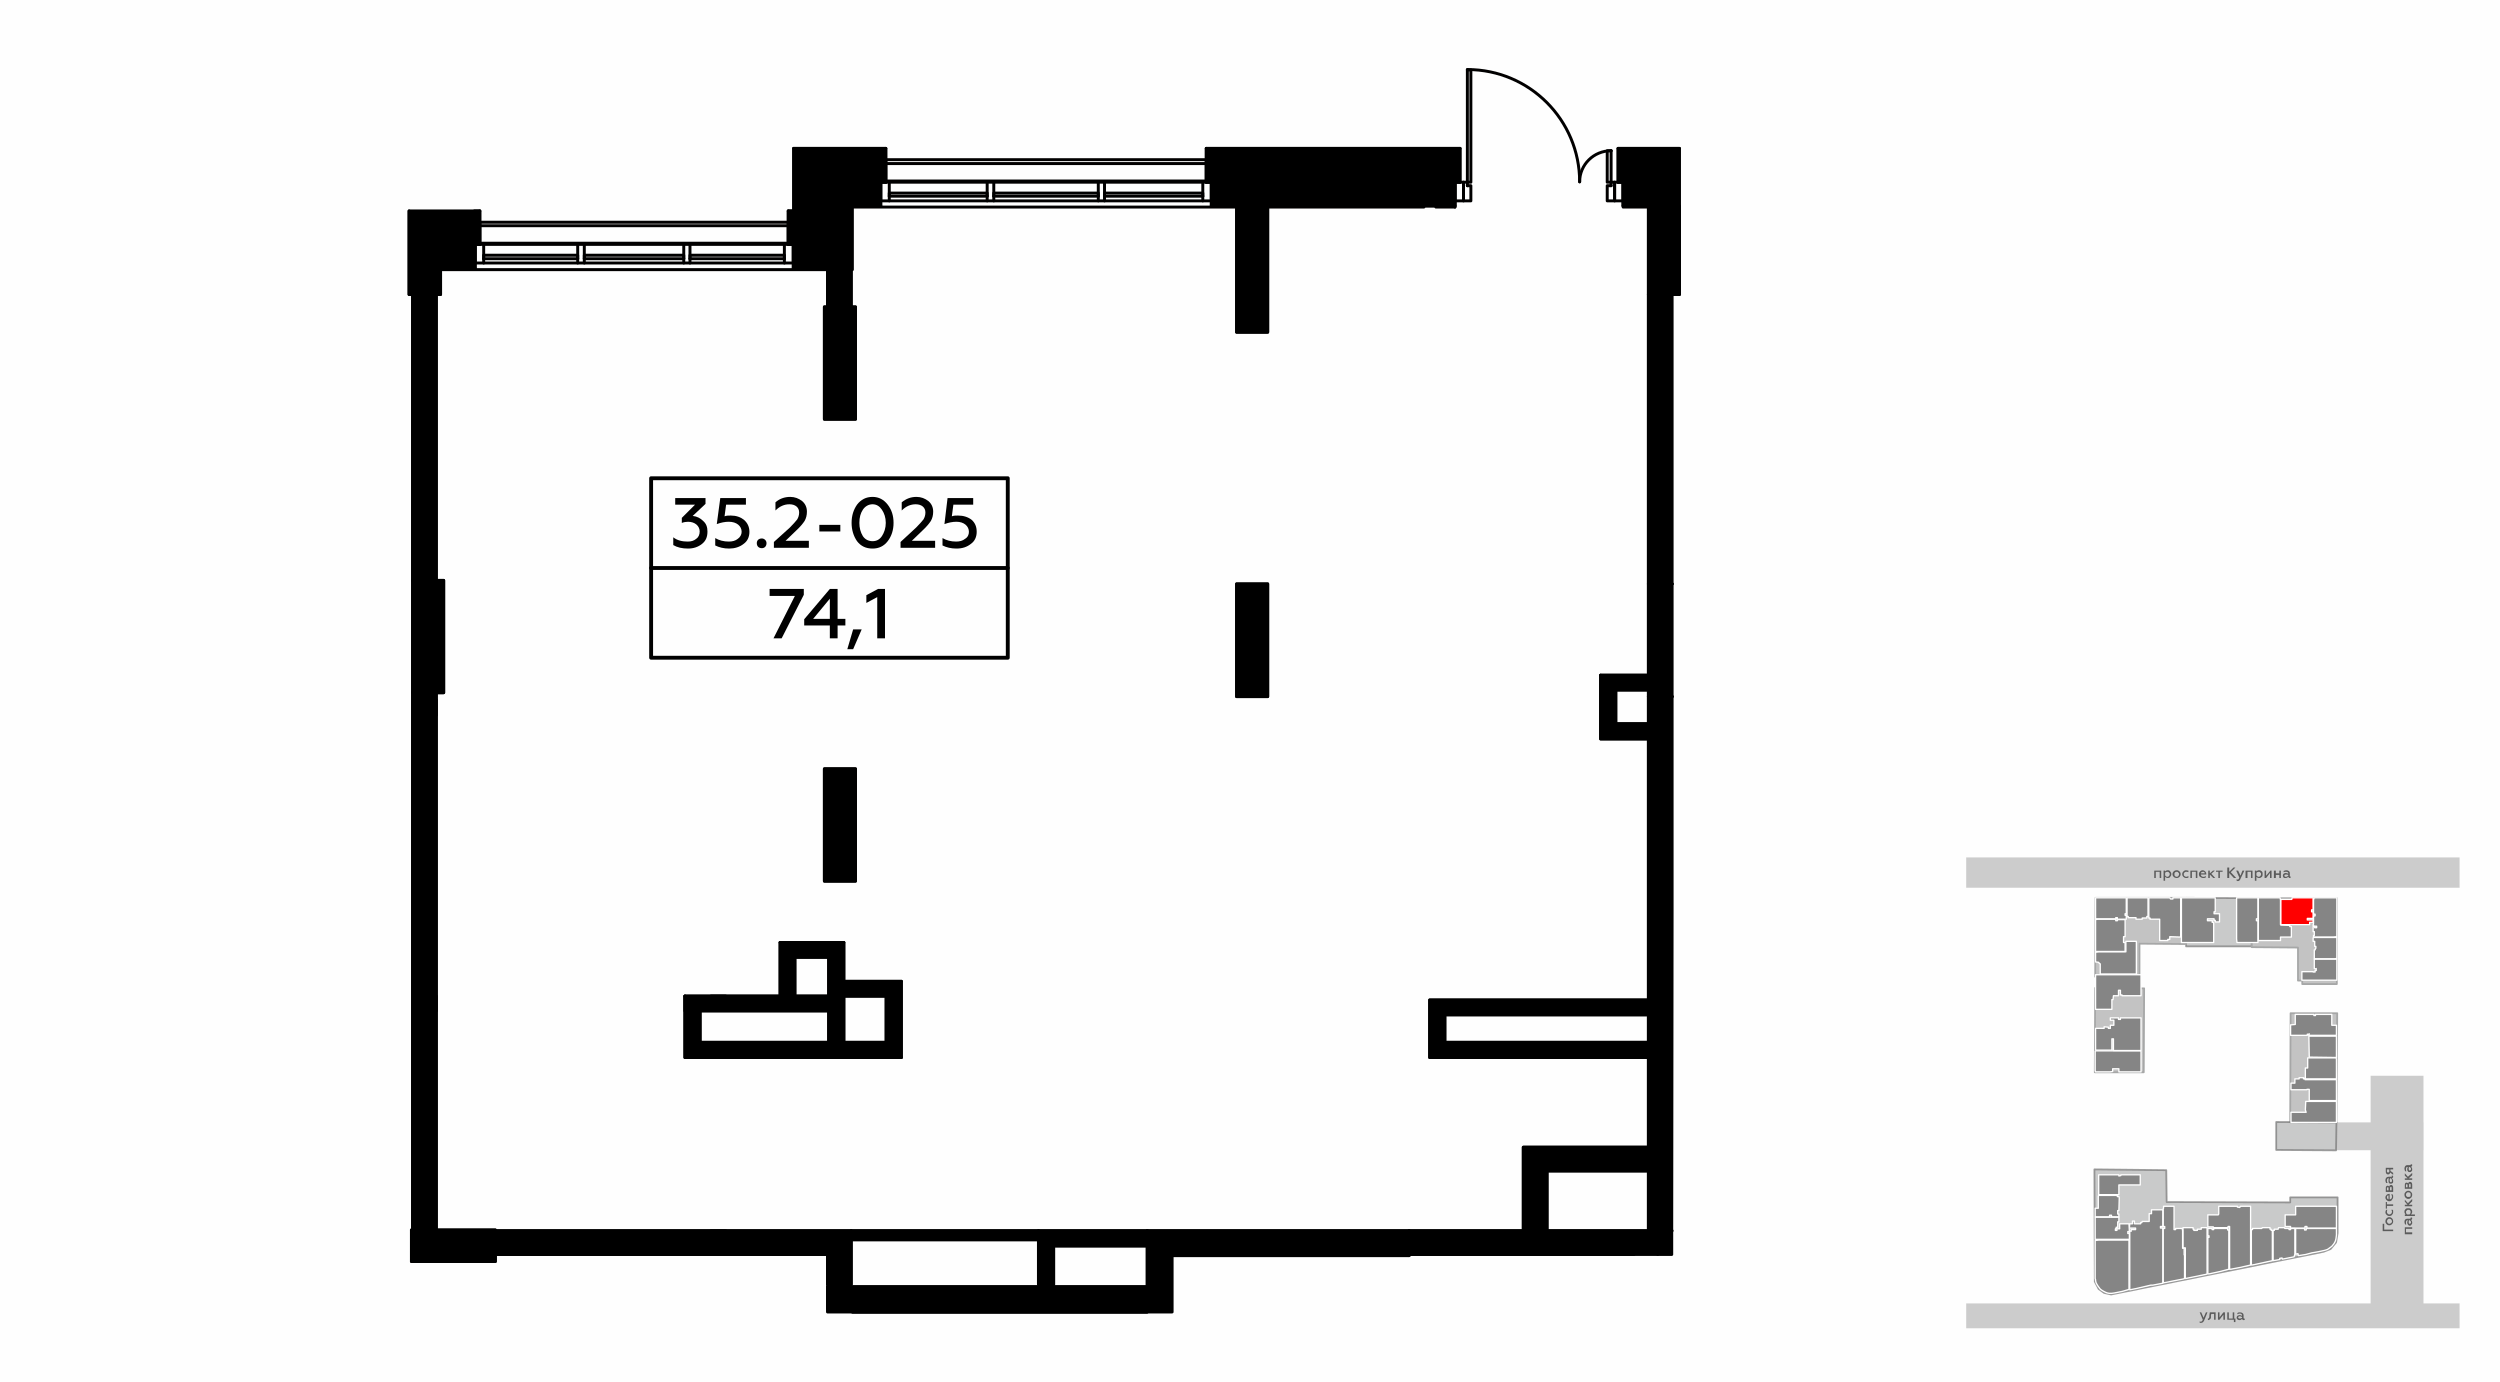 <?xml version="1.0" encoding="UTF-8"?>
<!DOCTYPE svg PUBLIC "-//W3C//DTD SVG 1.1//EN" "http://www.w3.org/Graphics/SVG/1.1/DTD/svg11.dtd">
<!-- Creator: CorelDRAW X8 -->
<svg xmlns="http://www.w3.org/2000/svg" xml:space="preserve" width="100%" height="100%" version="1.1" style="shape-rendering:geometricPrecision; text-rendering:geometricPrecision; image-rendering:optimizeQuality; fill-rule:evenodd; clip-rule:evenodd"
viewBox="0 0 6435 3556"
 xmlns:xlink="http://www.w3.org/1999/xlink">
 <defs>
  <style type="text/css">
   <![CDATA[
    .str0 {stroke:#757575;stroke-width:4.66;stroke-linecap:round;stroke-linejoin:round;stroke-opacity:0.702}
    .str2 {stroke:white;stroke-width:3.42;stroke-linecap:round;stroke-linejoin:round}
    .str1 {stroke:#A6A7A7;stroke-width:4.66;stroke-linecap:round;stroke-linejoin:round}
    .str5 {stroke:black;stroke-width:10;stroke-linecap:round;stroke-linejoin:round}
    .str4 {stroke:black;stroke-width:7.62;stroke-linecap:round;stroke-linejoin:round}
    .str3 {stroke:#010000;stroke-width:7.62;stroke-linecap:round;stroke-linejoin:round}
    .fil1 {fill:none}
    .fil8 {fill:none;fill-rule:nonzero}
    .fil0 {fill:#FEFEFE}
    .fil5 {fill:#C3C3C3}
    .fil9 {fill:black}
    .fil6 {fill:#858585}
    .fil2 {fill:#CCCCCC}
    .fil7 {fill:red}
    .fil3 {fill:#5B5B5B;fill-rule:nonzero}
    .fil10 {fill:black;fill-rule:nonzero}
    .fil4 {fill:#B2B3B3;fill-opacity:0.702}
   ]]>
  </style>
 </defs>
 <g id="Слой_x0020_1">
  <g id="_1098352800">
   <g>
    <rect class="fil0" width="6435" height="3556"/>
    <rect class="fil1" x="5061" y="2189" width="1270" height="1270"/>
    <rect class="fil2" x="6013" y="2889" width="224.37" height="71.63"/>
    <rect class="fil2" x="5061" y="3355" width="1270" height="64"/>
    <path class="fil3" d="M5666 3405c3,0 5,-2 7,-5l9 -22 -4 0 -6 14 -6 -14 -4 0 8 19c-1,3 -3,5 -5,5 -1,0 -2,0 -3,-1l0 4c1,0 2,0 4,0z"/>
    <path id="1" class="fil3" d="M5699 3382l0 15 4 0 0 -19 -15 0 -1 7c0,6 -1,9 -3,9 -1,0 -1,0 -1,0l0 3c0,0 1,1 1,1 4,-1 6,-3 7,-6 0,-3 0,-4 0,-7l1 -3 7 0z"/>
    <polygon id="2" class="fil3" points="5713,3397 5723,3384 5723,3397 5727,3397 5727,3378 5723,3378 5713,3391 5713,3378 5709,3378 5709,3397 "/>
    <polygon id="3" class="fil3" points="5754,3403 5754,3394 5751,3394 5751,3378 5747,3378 5747,3394 5737,3394 5737,3378 5733,3378 5733,3397 5750,3397 5750,3403 "/>
    <path id="4" class="fil3" d="M5776 3394c0,0 -1,-1 -1,-2l0 -7c0,-4 -4,-7 -9,-7 -3,0 -5,0 -7,2l0 3c2,-1 4,-2 6,-2 4,0 6,2 6,5l0 1c-2,-1 -4,-2 -6,-2 -2,0 -4,1 -6,2 -1,1 -2,3 -2,5 0,2 1,3 2,4 1,1 3,2 5,2 3,0 5,-1 7,-3 1,2 2,3 4,3 1,0 2,0 3,-1l0 -3c-1,0 -1,0 -2,0zm-5 -2c-1,1 -4,2 -6,2 -2,0 -4,-1 -4,-3 0,-2 2,-3 5,-3 1,0 3,1 5,2l0 2z"/>
    <rect class="fil2" x="6102" y="2769" width="136" height="602"/>
    <polygon class="fil3" points="6160,3165 6137,3165 6137,3150 6133,3150 6133,3169 6160,3169 "/>
    <path id="1" class="fil3" d="M6157 3144c0,2 -1,3 -2,4 -1,1 -3,2 -5,2 -2,0 -3,-1 -4,-2 -1,-1 -2,-3 -2,-4 0,-2 1,-4 2,-5 1,-1 2,-2 4,-2 2,0 4,1 5,2 1,1 2,3 2,5zm3 0c0,-3 -1,-6 -3,-8 -2,-2 -4,-3 -7,-3 -3,0 -5,1 -7,3 -2,2 -3,5 -3,8 0,3 1,5 3,7 2,2 4,3 7,3 3,0 5,-1 7,-3 2,-2 3,-4 3,-7z"/>
    <path id="2" class="fil3" d="M6160 3120c0,-3 0,-5 -1,-6l-4 0c1,1 2,3 2,5 0,2 -1,4 -2,5 -1,1 -3,2 -5,2 -2,0 -3,-1 -4,-2 -2,-1 -2,-3 -2,-5 0,-2 0,-3 1,-5l-3 0c-1,2 -2,4 -2,6 0,3 1,5 3,7 2,2 4,3 7,3 3,0 6,-1 7,-3 2,-2 3,-4 3,-7z"/>
    <polygon id="3" class="fil3" points="6160,3100 6144,3100 6144,3094 6141,3094 6141,3111 6144,3111 6144,3104 6160,3104 "/>
    <path id="4" class="fil3" d="M6150 3092c3,0 6,-1 7,-4 2,-2 3,-4 3,-7 0,-3 0,-5 -2,-7l-3 0c1,2 2,4 2,6 0,4 -2,7 -6,7l0 -14 -1 0c-3,0 -6,1 -8,4 -1,1 -2,3 -2,5 0,3 1,5 3,7 2,2 4,3 7,3zm-2 -5c-2,0 -4,-2 -4,-5 0,-2 0,-3 1,-4 1,-1 2,-1 3,-1l0 10z"/>
    <path id="5" class="fil3" d="M6160 3057c0,-4 -2,-7 -5,-7 -3,0 -5,2 -5,4 -1,-1 -3,-2 -4,-2 -3,0 -5,2 -5,6l0 10 19 0 0 -11zm-8 7l0 -6c0,-2 1,-3 2,-3 2,0 2,1 2,3l0 6 -4 0zm-8 0l0 -5c0,-2 1,-3 2,-3 2,0 2,1 2,3l0 5 -4 0z"/>
    <path id="6" class="fil3" d="M6157 3028c0,0 -1,1 -2,1l-7 0c-5,0 -8,4 -8,9 0,3 1,5 2,7l4 0c-2,-2 -2,-4 -2,-6 0,-4 1,-6 4,-6l1 0c-1,2 -1,4 -1,6 0,2 0,4 1,6 1,1 3,2 5,2 2,0 3,-1 5,-2 1,-1 1,-3 1,-5 0,-3 -1,-5 -3,-7 2,-1 3,-2 3,-4 0,-1 0,-2 -1,-3l-3 0c0,1 1,1 1,2zm-3 5c2,1 3,4 3,6 0,2 -1,4 -3,4 -2,0 -3,-2 -3,-5 0,-1 0,-3 1,-5l2 0z"/>
    <path id="7" class="fil3" d="M6160 3019l-7 -5 0 -4 7 0 0 -4 -19 0 0 10c0,4 2,7 6,7 3,0 5,-2 5,-5l8 6 0 -5zm-10 -4c0,2 -1,3 -3,3 -2,0 -3,-1 -3,-3l0 -5 6 0 0 5z"/>
    <polygon id="8" class="fil3" points="6209,3172 6193,3172 6193,3163 6209,3163 6209,3159 6190,3159 6190,3177 6209,3177 "/>
    <path id="9" class="fil3" d="M6205 3135c0,1 0,2 -2,2l-7 0c-4,0 -7,3 -7,8 0,3 1,5 2,7l3 0c-1,-1 -1,-3 -1,-6 0,-3 1,-5 4,-5l1 0c-1,2 -2,4 -2,6 0,2 1,4 2,5 1,2 3,3 5,3 2,0 3,-1 4,-3 2,-1 2,-3 2,-5 0,-3 -1,-5 -3,-7 2,0 3,-2 3,-4 0,-1 0,-2 -1,-2l-3 0c0,0 0,1 0,1zm-2 6c1,1 3,3 3,5 0,3 -2,4 -4,4 -1,0 -2,-1 -2,-4 0,-2 0,-4 1,-5l2 0z"/>
    <path id="10" class="fil3" d="M6189 3119c0,3 1,5 3,7l-2 0 0 4 26 0 0 -4 -10 0c2,-2 3,-4 3,-7 0,-3 -1,-5 -3,-7 -2,-2 -4,-2 -7,-2 -3,0 -5,0 -7,2 -2,2 -3,4 -3,7zm4 1c0,-2 0,-3 2,-4 1,-2 2,-2 4,-2 2,0 3,0 5,2 1,1 1,2 1,4 0,2 -1,5 -3,6l-6 0c-2,-1 -3,-4 -3,-6z"/>
    <polygon id="11" class="fil3" points="6209,3101 6200,3101 6209,3092 6209,3086 6198,3097 6190,3088 6190,3093 6197,3101 6190,3101 6190,3105 6209,3105 "/>
    <path id="12" class="fil3" d="M6205 3075c0,2 0,3 -1,5 -2,1 -3,1 -5,1 -2,0 -3,0 -4,-1 -2,-2 -2,-3 -2,-5 0,-2 0,-3 2,-4 1,-2 2,-2 4,-2 2,0 3,0 5,2 1,1 1,2 1,4zm4 0c0,-3 -1,-5 -3,-7 -2,-2 -4,-3 -7,-3 -3,0 -5,1 -7,3 -2,2 -3,4 -3,7 0,3 1,6 3,8 2,2 4,3 7,3 3,0 5,-1 7,-3 2,-2 3,-5 3,-8z"/>
    <path id="13" class="fil3" d="M6209 3049c0,-4 -2,-7 -6,-7 -2,0 -4,2 -4,4 -1,-1 -3,-2 -5,-2 -2,0 -4,2 -4,6l0 10 19 0 0 -11zm-8 7l0 -6c0,-2 0,-3 2,-3 1,0 2,1 2,3l0 6 -4 0zm-8 0l0 -5c0,-2 1,-3 2,-3 1,0 2,1 2,3l0 5 -4 0z"/>
    <polygon id="14" class="fil3" points="6209,3033 6200,3033 6209,3025 6209,3019 6198,3029 6190,3020 6190,3026 6197,3033 6190,3033 6190,3037 6209,3037 "/>
    <path id="15" class="fil3" d="M6205 2998c0,1 0,1 -2,1l-7 0c-4,0 -7,4 -7,9 0,3 1,5 2,7l3 0c-1,-2 -1,-4 -1,-6 0,-4 1,-5 4,-5l1 0c-1,1 -2,3 -2,6 0,2 1,4 2,5 1,2 3,2 5,2 2,0 3,0 4,-2 2,-1 2,-3 2,-5 0,-3 -1,-5 -3,-7 2,0 3,-2 3,-4 0,-1 0,-2 -1,-2l-3 0c0,0 0,0 0,1zm-2 6c1,1 3,3 3,5 0,2 -2,4 -4,4 -1,0 -2,-2 -2,-4 0,-2 0,-4 1,-5l2 0z"/>
    <polygon class="fil4 str0" points="5628,2311 5797,2312 5796,2436 5627,2436 "/>
    <polygon class="fil4 str0" points="5931,2680 5931,2631 6006,2631 6013,2681 "/>
    <polygon class="fil4 str0" points="6017,3082 6017,3174 6013,3198 5999,3215 5981,3222 5434,3332 5416,3328 5402,3318 5392,3299 5391,3010 5576,3012 5577,3094 5895,3095 5895,3082 "/>
    <polygon class="fil5 str1" points="5405,2514 5507,2514 5507,2544 5519,2544 5518,2760 5392,2760 5393,2543 5405,2543 "/>
    <polygon class="fil5 str1" points="5405,2514 5393,2514 5394,2311 5628,2311 5627,2430 5507,2429 5507,2514 "/>
    <polygon class="fil5 str1" points="5797,2312 6015,2312 6015,2533 5926,2533 5926,2524 5915,2524 5915,2439 5796,2438 "/>
    <polygon class="fil5 str1" points="5896,2608 6016,2608 6014,2889 5895,2889 "/>
    <polygon class="fil4 str0" points="5859,2888 6014,2889 6013,2961 5859,2960 "/>
    <polygon class="fil6 str2" points="5909,3162 5915,3162 5932,3162 5932,3166 5936,3166 5937,3162 6014,3162 6014,3168 6014,3176 6014,3179 6013,3187 6012,3192 6010,3197 6007,3202 6002,3208 5998,3211 5991,3216 5985,3218 5981,3219 5967,3222 5950,3225 5935,3229 5916,3232 5915,3227 5909,3228 5909,3228 "/>
    <polygon class="fil6 str2" points="5909,3105 6014,3105 6014,3161 5938,3161 5938,3157 5933,3157 5933,3161 5895,3161 5896,3157 5882,3157 5882,3127 5909,3127 "/>
    <polygon class="fil6 str2" points="5865,3160 5880,3160 5881,3162 5892,3162 5892,3165 5896,3165 5896,3165 5896,3162 5907,3162 5907,3228 5905,3235 5875,3241 5874,3238 5868,3239 5868,3242 5851,3245 5851,3167 5854,3167 5854,3164 5864,3164 5864,3163 "/>
    <polygon class="fil6 str2" points="5823,3160 5843,3160 5843,3164 5846,3164 5846,3167 5849,3167 5849,3245 5798,3256 5795,3256 5795,3165 5798,3165 5798,3162 5822,3162 "/>
    <polygon class="fil6 str2" points="5793,3105 5793,3256 5790,3257 5763,3263 5742,3267 5739,3267 5739,3157 5735,3157 5735,3160 5697,3160 5697,3158 5683,3158 5683,3127 5710,3127 5711,3125 5711,3105 5759,3105 5759,3107 5765,3108 5767,3105 5791,3105 "/>
    <polygon class="fil6 str2" points="5683,3162 5694,3162 5694,3165 5698,3165 5698,3162 5734,3162 5734,3166 5737,3166 5737,3267 5714,3273 5686,3279 5683,3279 5683,3185 5686,3185 5686,3184 5686,3181 5683,3181 5683,3180 "/>
    <polygon class="fil6 str2" points="5666,3160 5681,3160 5681,3279 5679,3280 5625,3291 5625,3212 5619,3212 5619,3160 5645,3160 5645,3164 5647,3164 5647,3167 5656,3167 5656,3164 5666,3164 "/>
    <path class="fil6 str2" d="M5569 3110l0 -5 27 0 0 60 4 0 0 0 0 -3 17 0 1 6 0 45 4 0 0 17c0,0 1,0 1,0l0 0 0 61 -3 1 -51 10 -1 -6 0 -134 4 0 0 -5 -4 0 0 -46 1 -1z"/>
    <polygon class="fil6 str2" points="5538,3114 5564,3114 5567,3114 5567,3157 5561,3157 5561,3161 5567,3161 5567,3303 5541,3308 5536,3308 5497,3317 5482,3320 5482,3319 5482,3169 5486,3169 5485,3169 5486,3165 5486,3165 5497,3165 5497,3161 5481,3161 5482,3150 5489,3150 5489,3150 5489,3143 5494,3143 5494,3150 5510,3150 5510,3147 5513,3147 5514,3144 5532,3144 5532,3124 5538,3124 "/>
    <polygon class="fil6 str2" points="5393,3193 5402,3192 5480,3192 5480,3319 5463,3324 5443,3328 5436,3329 5436,3329 5429,3329 5424,3328 5419,3326 5415,3324 5410,3321 5406,3318 5403,3314 5400,3310 5397,3305 5395,3301 5394,3296 5394,3296 5394,3294 5393,3291 5393,3287 5393,3222 5393,3220 "/>
    <polygon class="fil6 str2" points="5393,3133 5454,3133 5454,3145 5451,3145 5451,3159 5447,3159 5447,3162 5445,3163 5445,3167 5449,3167 5449,3163 5456,3163 5456,3150 5480,3150 5481,3170 5477,3170 5477,3175 5481,3175 5481,3190 5393,3190 5393,3135 "/>
    <polygon class="fil6 str2" points="5402,3077 5450,3077 5450,3080 5454,3080 5455,3083 5454,3116 5451,3116 5451,3125 5454,3125 5454,3132 5435,3132 5435,3128 5430,3128 5430,3132 5393,3132 5393,3110 5401,3110 5401,3109 5401,3079 "/>
    <polygon class="fil6 str2" points="5402,3024 5408,3024 5454,3024 5454,3027 5459,3026 5459,3026 5459,3024 5509,3024 5509,3050 5502,3050 5454,3050 5454,3075 5402,3075 5402,3026 "/>
    <polygon class="fil6 str2" points="5394,2705 5510,2705 5511,2707 5511,2759 5454,2759 5454,2751 5438,2751 5438,2758 5431,2759 5394,2759 5393,2756 5393,2706 "/>
    <polygon class="fil6 str2" points="5432,2620 5453,2620 5453,2624 5458,2624 5458,2620 5511,2620 5511,2704 5440,2704 5440,2674 5436,2674 5436,2681 5436,2703 5394,2703 5394,2647 5416,2647 5416,2643 5427,2644 5427,2647 5432,2647 5432,2639 5441,2639 5441,2626 5432,2626 5432,2626 "/>
    <polygon class="fil6 str2" points="5394,2509 5511,2509 5511,2563 5502,2563 5462,2563 5462,2561 5458,2561 5458,2549 5453,2549 5453,2563 5440,2563 5439,2573 5436,2573 5436,2598 5394,2598 5394,2510 "/>
    <polygon class="fil6 str2" points="5472,2423 5499,2423 5499,2507 5406,2507 5406,2481 5403,2479 5402,2477 5394,2476 5394,2451 5402,2450 5472,2450 "/>
    <polygon class="fil6 str2" points="5394,2367 5400,2366 5446,2366 5446,2370 5450,2370 5451,2367 5469,2367 5470,2368 5470,2411 5466,2411 5466,2426 5466,2426 5470,2426 5470,2449 5394,2449 "/>
    <polygon class="fil6 str2" points="5394,2311 5473,2311 5473,2352 5470,2352 5470,2356 5470,2356 5473,2356 5473,2366 5451,2366 5449,2365 5450,2364 5450,2362 5446,2362 5446,2365 5394,2365 "/>
    <path class="fil6 str2" d="M5475 2318c0,-1 0,-1 0,-2l0 -5 54 0 0 48 -3 0 0 4 0 0 -12 0 0 3 -16 0 0 -4 -10 0 -10 0 0 -3 -3 0 0 0 0 -40 0 -1z"/>
    <path class="fil6 str2" d="M5531 2311l54 0 2 3 6 0 0 0 0 -3 20 0 0 101 -28 -1 0 7 -5 0 0 3 -21 0 0 -6 0 -49 -25 0c0,-1 1,-3 0,-3l-3 0 0 -49 0 -3z"/>
    <path class="fil6 str2" d="M5615 2317l0 -6 87 0 0 36 -3 0 0 5 14 0 0 21c-1,0 -1,0 -1,0l-10 0 0 -4 -3 0 0 -4 -17 0 0 5 13 0 -1 4 3 0 1 2 0 50 -83 0 0 -107 0 -2z"/>
    <polygon class="fil6 str2" points="5757,2311 5812,2311 5812,2365 5808,2365 5808,2370 5812,2370 5812,2426 5758,2426 5757,2417 5757,2313 "/>
    <polygon class="fil6 str2" points="5869,2311 5870,2317 5870,2380 5871,2381 5894,2382 5894,2385 5898,2385 5898,2412 5870,2412 5870,2421 5813,2421 5813,2311 5815,2311 "/>
    <polygon class="fil7 str2" points="5900,2311 5954,2311 5954,2342 5950,2342 5950,2347 5954,2347 5954,2364 5939,2364 5939,2368 5954,2368 5954,2374 5945,2374 5945,2380 5871,2380 5871,2317 5872,2315 5899,2315 "/>
    <path class="fil6 str2" d="M5956 2314l0 -3 59 0 0 72 0 28 -9 1 -51 0 0 -4 2 0 0 -10 -3 0 0 -13 4 0 0 3 5 0 0 -4 -3 0 -6 -1 0 -3 1 -1 0 -21c5,-1 4,0 4,-1l0 -4 -4 0 0 -39 1 0z"/>
    <polygon class="fil6 str2" points="5955,2413 6015,2413 6015,2467 6009,2468 5957,2468 5957,2445 5959,2445 5960,2441 5961,2441 5961,2441 5961,2436 5961,2436 5958,2436 5958,2423 5954,2423 5954,2414 "/>
    <polygon class="fil6 str2" points="5957,2469 6015,2469 6015,2523 5925,2523 5925,2501 5954,2501 5954,2502 5959,2502 5959,2498 5962,2498 5962,2497 5962,2493 5962,2494 5957,2493 "/>
    <polygon class="fil6 str2" points="5943,2665 5944,2661 5943,2662 5939,2662 5939,2665 5936,2665 5896,2665 5896,2638 5908,2637 5908,2611 5914,2611 5956,2611 5956,2614 5960,2614 5960,2611 6002,2611 6002,2639 6014,2639 6014,2665 6005,2665 5943,2665 "/>
    <polygon class="fil6 str2" points="5944,2667 6014,2667 6014,2722 5944,2721 5943,2666 "/>
    <polygon class="fil6 str2" points="5940,2723 6013,2723 6014,2726 6014,2777 6004,2777 5934,2777 5934,2749 5940,2749 "/>
    <polygon class="fil6 str2" points="5907,2777 5918,2777 5918,2774 5930,2774 5929,2777 5933,2776 5933,2779 6014,2779 6014,2833 5944,2833 5944,2804 5938,2804 5938,2805 5897,2805 5897,2788 5907,2788 "/>
    <polygon class="fil6 str2" points="5935,2835 6014,2835 6014,2889 5897,2889 5897,2863 5936,2863 5934,2857 "/>
    <rect class="fil2" x="5061" y="2207" width="1270" height="78.06"/>
    <polygon class="fil3" points="5549,2260 5549,2244 5559,2244 5559,2260 5563,2260 5563,2241 5545,2241 5545,2260 "/>
    <path id="1" class="fil3" d="M5580 2240c-3,0 -5,1 -7,3l0 -2 -4 0 0 26 4 0 0 -10c2,2 4,3 7,3 3,0 5,-1 6,-3 2,-2 3,-4 3,-7 0,-3 -1,-5 -3,-7 -1,-2 -3,-3 -6,-3zm-1 4c1,0 3,0 4,2 1,1 2,2 2,4 0,2 -1,3 -2,5 -1,1 -3,2 -4,2 -3,0 -5,-2 -6,-4l0 -6c1,-2 3,-3 6,-3z"/>
    <path id="2" class="fil3" d="M5603 2257c-2,0 -3,-1 -5,-2 -1,-2 -1,-3 -1,-5 0,-2 0,-3 1,-4 2,-2 3,-2 5,-2 2,0 3,0 4,2 1,1 2,2 2,4 0,2 -1,3 -2,5 -1,1 -2,2 -4,2zm0 3c3,0 5,-1 7,-3 2,-2 3,-4 3,-7 0,-3 -1,-5 -3,-7 -2,-2 -4,-3 -7,-3 -3,0 -6,1 -8,3 -2,2 -3,4 -3,7 0,3 1,5 3,7 2,2 5,3 8,3z"/>
    <path id="3" class="fil3" d="M5627 2260c2,0 4,0 6,-1l0 -4c-2,1 -4,2 -6,2 -1,0 -3,-1 -4,-2 -2,-1 -2,-3 -2,-5 0,-2 0,-3 2,-4 1,-2 3,-2 4,-2 2,0 4,0 6,1l0 -4c-2,0 -4,-1 -6,-1 -3,0 -5,1 -7,3 -2,2 -3,4 -3,7 0,3 1,5 3,7 2,2 4,3 7,3z"/>
    <polygon id="4" class="fil3" points="5642,2260 5642,2244 5652,2244 5652,2260 5656,2260 5656,2241 5638,2241 5638,2260 "/>
    <path id="5" class="fil3" d="M5660 2250c0,3 1,6 3,7 3,2 5,3 8,3 3,0 5,0 7,-2l0 -3c-2,1 -4,2 -6,2 -4,0 -7,-2 -7,-6l14 0 0 -1c0,-3 -1,-6 -4,-8 -1,-1 -3,-2 -5,-2 -3,0 -5,1 -7,3 -2,2 -3,4 -3,7zm5 -2c0,-2 2,-4 5,-4 2,0 3,0 4,1 1,1 1,2 1,3l-10 0z"/>
    <polygon id="6" class="fil3" points="5688,2260 5688,2251 5697,2260 5702,2260 5692,2249 5701,2241 5696,2241 5688,2248 5688,2241 5684,2241 5684,2260 "/>
    <polygon id="7" class="fil3" points="5714,2260 5714,2244 5721,2244 5721,2241 5704,2241 5704,2244 5710,2244 5710,2260 "/>
    <polygon id="8" class="fil3" points="5738,2260 5738,2247 5750,2260 5756,2260 5742,2245 5754,2233 5749,2233 5738,2244 5738,2233 5733,2233 5733,2260 "/>
    <path id="9" class="fil3" d="M5760 2268c3,0 6,-2 7,-6l10 -21 -5 0 -5 13 -6 -13 -5 0 8 18c-1,3 -2,5 -4,5 -1,0 -2,0 -3,-1l0 4c1,0 2,1 3,1z"/>
    <polygon id="10" class="fil3" points="5785,2260 5785,2244 5794,2244 5794,2260 5798,2260 5798,2241 5780,2241 5780,2260 "/>
    <path id="11" class="fil3" d="M5815 2240c-3,0 -5,1 -7,3l0 -2 -4 0 0 26 4 0 0 -10c2,2 4,3 7,3 3,0 5,-1 7,-3 2,-2 2,-4 2,-7 0,-3 0,-5 -2,-7 -2,-2 -4,-3 -7,-3zm-1 4c2,0 3,0 4,2 2,1 2,2 2,4 0,2 0,3 -2,5 -1,1 -2,2 -4,2 -2,0 -5,-2 -6,-4l0 -6c1,-2 4,-3 6,-3z"/>
    <polygon id="12" class="fil3" points="5833,2260 5843,2247 5843,2260 5847,2260 5847,2241 5844,2241 5833,2254 5833,2241 5829,2241 5829,2260 "/>
    <polygon id="13" class="fil3" points="5858,2260 5858,2252 5867,2252 5867,2260 5871,2260 5871,2241 5867,2241 5867,2248 5858,2248 5858,2241 5853,2241 5853,2260 "/>
    <path id="14" class="fil3" d="M5895 2256c-1,0 -1,0 -1,-1l0 -8c0,-4 -4,-7 -9,-7 -3,0 -5,1 -7,2l0 3c2,-1 4,-1 6,-1 4,0 6,1 6,4l0 1c-2,-1 -4,-2 -7,-2 -2,0 -3,1 -5,2 -1,1 -2,3 -2,5 0,2 1,3 2,5 1,1 3,1 5,1 3,0 5,-1 7,-3 1,2 2,3 4,3 1,0 2,0 2,-1l0 -3c0,0 0,0 -1,0zm-5 -2c-2,2 -4,3 -6,3 -2,0 -4,-1 -4,-3 0,-2 2,-3 4,-3 2,0 4,0 6,1l0 2z"/>
   </g>
   <g>
    <line class="fil8 str3" x1="2194" y1="3377" x2="2953" y2= "3377" />
    <polyline class="fil8 str3" points="2953,3168 2953,3312 2130,3312 "/>
    <polyline class="fil8 str3" points="3627,3232 3627,3168 2953,3168 "/>
    <polyline class="fil8 str3" points="3183,530 3183,533 2194,533 "/>
    <polyline class="fil8 str3" points="2130,694 1134,694 1134,691 "/>
    <polyline class="fil8 str3" points="2194,533 2194,694 2191,694 "/>
    <polyline class="fil8 str3" points="4243,530 4243,533 4178,533 4178,469 "/>
    <line class="fil8 str3" x1="3745" y1="533" x2="3696" y2= "533" />
    <line class="fil8 str3" x1="3665" y1="533" x2="3263" y2= "533" />
    <line class="fil8 str3" x1="3745" y1="469" x2="3745" y2= "533" />
    <line class="fil8 str3" x1="3263" y1="530" x2="3263" y2= "533" />
    <line class="fil8 str3" x1="2130" y1="3312" x2="2130" y2= "3367" />
    <line class="fil8 str3" x1="1235" y1="626" x2="2029" y2= "626" />
    <line class="fil8 str3" x1="2280" y1="466" x2="3105" y2= "466" />
    <polyline class="fil8 str3" points="4304,1503 4243,1503 4243,1793 4304,1793 "/>
    <path class="fil8 str3" d="M4243 758l80 0 0 -228m-80 0l0 228"/>
    <path class="fil8 str3" d="M3183 855l80 0 0 -325m-80 0l0 325"/>
    <polyline class="fil8 str3" points="3263,1503 3183,1503 3183,1793 3263,1793 3263,1503 "/>
    <polyline class="fil8 str3" points="2202,790 2122,790 2122,1079 2202,1079 2202,790 "/>
    <polyline class="fil8 str3" points="1142,1494 1062,1494 1062,1783 1142,1783 1142,1494 "/>
    <polyline class="fil8 str3" points="1053,543 1053,758 1134,758 1134,629 "/>
    <polyline class="fil8 str3" points="2202,1979 2122,1979 2122,2268 2202,2268 2202,1979 "/>
    <path class="fil8 str3" d="M1275 3247l0 -81 -216 0m0 81l216 0"/>
    <line class="fil8 str3" x1="4243" y1="530" x2="4178" y2= "530" />
    <line class="fil8 str3" x1="3263" y1="530" x2="3745" y2= "530" />
    <line class="fil8 str3" x1="4178" y1="530" x2="4178" y2= "469" />
    <line class="fil8 str3" x1="3745" y1="530" x2="3745" y2= "469" />
    <line class="fil8 str3" x1="3183" y1="530" x2="3118" y2= "530" />
    <line class="fil8 str3" x1="2191" y1="530" x2="2267" y2= "530" />
    <line class="fil8 str3" x1="3118" y1="530" x2="3118" y2= "469" />
    <line class="fil8 str3" x1="2267" y1="530" x2="2267" y2= "469" />
    <line class="fil8 str3" x1="1134" y1="691" x2="1223" y2= "691" />
    <line class="fil8 str3" x1="2191" y1="691" x2="2042" y2= "691" />
    <line class="fil8 str3" x1="2042" y1="691" x2="2042" y2= "629" />
    <line class="fil8 str3" x1="1223" y1="691" x2="1223" y2= "629" />
    <line class="fil8 str3" x1="2042" y1="629" x2="2029" y2= "629" />
    <line class="fil8 str3" x1="1223" y1="629" x2="1235" y2= "629" />
    <line class="fil8 str3" x1="1235" y1="629" x2="1235" y2= "543" />
    <line class="fil8 str3" x1="1235" y1="626" x2="1235" y2= "572" />
    <line class="fil8 str3" x1="2029" y1="626" x2="2029" y2= "572" />
    <line class="fil8 str3" x1="2029" y1="629" x2="2029" y2= "543" />
    <line class="fil8 str3" x1="3758" y1="469" x2="3745" y2= "469" />
    <line class="fil8 str3" x1="3118" y1="469" x2="3105" y2= "469" />
    <line class="fil8 str3" x1="2267" y1="469" x2="2280" y2= "469" />
    <line class="fil8 str3" x1="4165" y1="469" x2="4178" y2= "469" />
    <line class="fil8 str3" x1="2280" y1="421" x2="3105" y2= "421" />
    <line class="fil8 str3" x1="3758" y1="469" x2="3758" y2= "382" />
    <line class="fil8 str3" x1="4165" y1="469" x2="4165" y2= "382" />
    <line class="fil8 str3" x1="2280" y1="469" x2="2280" y2= "382" />
    <line class="fil8 str3" x1="2280" y1="466" x2="2280" y2= "411" />
    <line class="fil8 str3" x1="3105" y1="466" x2="3105" y2= "411" />
    <line class="fil8 str3" x1="3105" y1="469" x2="3105" y2= "382" />
    <line class="fil8 str3" x1="4147" y1="478" x2="4147" y2= "469" />
    <polyline class="fil8 str3" points="4147,478 4137,478 4137,517 4156,517 4156,469 4137,469 4137,388 4147,388 "/>
    <line class="fil8 str3" x1="4147" y1="469" x2="4147" y2= "388" />
    <path class="fil8 str3" d="M4147 388c-45,0 -81,36 -81,80"/>
    <line class="fil8 str3" x1="3777" y1="478" x2="3777" y2= "469" />
    <polyline class="fil8 str3" points="3777,478 3786,478 3786,517 3767,517 3767,469 3786,469 3786,180 3777,180 "/>
    <line class="fil8 str3" x1="3777" y1="469" x2="3777" y2= "180" />
    <path class="fil8 str3" d="M4066 468c0,-159 -129,-289 -289,-289"/>
    <polyline class="fil8 str3" points="4178,469 4156,469 4156,517 4178,517 4178,469 "/>
    <polyline class="fil8 str3" points="3745,469 3745,517 3767,517 3767,469 3745,469 "/>
    <line class="fil8 str3" x1="1275" y1="3229" x2="2130" y2= "3229" />
    <polyline class="fil8 str3" points="2953,3168 1275,3168 1275,3229 "/>
    <line class="fil8 str3" x1="1123" y1="3166" x2="1123" y2= "1783" />
    <polyline class="fil8 str3" points="1123,1783 1062,1783 1062,3166 1123,3166 "/>
    <line class="fil8 str3" x1="1123" y1="1494" x2="1123" y2= "758" />
    <polyline class="fil8 str3" points="1123,758 1062,758 1062,1494 1123,1494 "/>
    <line class="fil8 str3" x1="4243" y1="3014" x2="4243" y2= "3168" />
    <polyline class="fil8 str3" points="4304,1793 4243,1793 4243,2953 "/>
    <polyline class="fil8 str3" points="4304,758 4243,758 4243,1503 4304,1503 "/>
    <line class="fil8 str3" x1="3627" y1="3229" x2="4206" y2= "3229" />
    <line class="fil8 str3" x1="3921" y1="3168" x2="3627" y2= "3168" />
    <line class="fil8 str3" x1="4304" y1="3168" x2="3982" y2= "3168" />
    <line class="fil8 str3" x1="3627" y1="3229" x2="3627" y2= "3168" />
    <line class="fil8 str3" x1="1407" y1="3229" x2="1369" y2= "3229" />
    <polyline class="fil8 str3" points="4243,2683 3719,2683 3719,2612 "/>
    <polyline class="fil8 str3" points="4243,2574 3680,2574 3680,2722 4243,2722 "/>
    <line class="fil8 str3" x1="3719" y1="2612" x2="4243" y2= "2612" />
    <line class="fil8 str3" x1="2133" y1="2683" x2="1802" y2= "2683" />
    <line class="fil8 str3" x1="2281" y1="2683" x2="2172" y2= "2683" />
    <line class="fil8 str3" x1="2320" y1="2526" x2="2320" y2= "2722" />
    <line class="fil8 str3" x1="1802" y1="2683" x2="1802" y2= "2602" />
    <polyline class="fil8 str3" points="1763,2564 1763,2722 2320,2722 "/>
    <line class="fil8 str3" x1="1802" y1="2602" x2="2133" y2= "2602" />
    <line class="fil8 str3" x1="2008" y1="2564" x2="1763" y2= "2564" />
    <polyline class="fil8 str3" points="2133,2564 2046,2564 2046,2464 "/>
    <line class="fil8 str3" x1="2008" y1="2426" x2="2008" y2= "2564" />
    <line class="fil8 str3" x1="2046" y1="2464" x2="2133" y2= "2464" />
    <line class="fil8 str3" x1="2172" y1="2426" x2="2008" y2= "2426" />
    <line class="fil8 str3" x1="2133" y1="2602" x2="2133" y2= "2683" />
    <line class="fil8 str3" x1="2133" y1="2464" x2="2133" y2= "2564" />
    <line class="fil8 str3" x1="2172" y1="2526" x2="2172" y2= "2426" />
    <line class="fil8 str3" x1="2172" y1="2683" x2="2172" y2= "2564" />
    <polyline class="fil8 str3" points="4243,1863 4159,1863 4159,1776 "/>
    <polyline class="fil8 str3" points="4120,1738 4120,1902 4243,1902 "/>
    <line class="fil8 str3" x1="4159" y1="1776" x2="4243" y2= "1776" />
    <polyline class="fil8 str3" points="4243,1776 4243,1738 4120,1738 "/>
    <line class="fil8 str3" x1="2172" y1="2564" x2="2281" y2= "2564" />
    <line class="fil8 str3" x1="2320" y1="2526" x2="2172" y2= "2526" />
    <line class="fil8 str3" x1="2281" y1="2564" x2="2281" y2= "2683" />
    <line class="fil8 str3" x1="1123" y1="1841" x2="1123" y2= "1802" />
    <line class="fil8 str3" x1="1830" y1="2564" x2="1868" y2= "2564" />
    <line class="fil8 str3" x1="1830" y1="3168" x2="1868" y2= "3168" />
    <line class="fil8 str3" x1="1830" y1="2722" x2="1868" y2= "2722" />
    <line class="fil8 str3" x1="1763" y1="2602" x2="1763" y2= "2564" />
    <line class="fil8 str3" x1="1123" y1="2602" x2="1123" y2= "2564" />
    <line class="fil8 str3" x1="4267" y1="3229" x2="4267" y2= "3168" />
    <line class="fil8 str3" x1="2130" y1="3367" x2="2130" y2= "3329" />
    <polyline class="fil8 str3" points="2712,3207 2953,3207 2953,3168 "/>
    <line class="fil8 str3" x1="1487" y1="666" x2="1245" y2= "666" />
    <polyline class="fil8 str3" points="1245,666 1245,657 1487,657 1487,666 "/>
    <line class="fil8 str3" x1="1245" y1="677" x2="1245" y2= "629" />
    <line class="fil8 str3" x1="2019" y1="677" x2="2019" y2= "629" />
    <line class="fil8 str3" x1="2042" y1="677" x2="2042" y2= "629" />
    <line class="fil8 str3" x1="2541" y1="505" x2="2289" y2= "505" />
    <polyline class="fil8 str3" points="2289,505 2289,497 2541,497 2541,505 "/>
    <line class="fil8 str3" x1="2289" y1="517" x2="2289" y2= "469" />
    <line class="fil8 str3" x1="2541" y1="469" x2="2541" y2= "517" />
    <line class="fil8 str3" x1="3118" y1="517" x2="3118" y2= "469" />
    <line class="fil8 str3" x1="2130" y1="3229" x2="2130" y2= "3306" />
    <polyline class="fil8 str3" points="2130,3306 2191,3306 2191,3168 "/>
    <line class="fil8 str3" x1="1760" y1="666" x2="1504" y2= "666" />
    <polyline class="fil8 str3" points="1504,666 1504,657 1760,657 1760,666 "/>
    <line class="fil8 str3" x1="1487" y1="677" x2="1487" y2= "629" />
    <line class="fil8 str3" x1="1504" y1="677" x2="1504" y2= "629" />
    <line class="fil8 str3" x1="2019" y1="666" x2="1776" y2= "666" />
    <polyline class="fil8 str3" points="1776,666 1776,657 2019,657 2019,666 "/>
    <line class="fil8 str3" x1="1760" y1="677" x2="1760" y2= "629" />
    <line class="fil8 str3" x1="1776" y1="677" x2="1776" y2= "629" />
    <line class="fil8 str3" x1="2827" y1="505" x2="2558" y2= "505" />
    <polyline class="fil8 str3" points="2558,505 2558,497 2827,497 2827,505 "/>
    <line class="fil8 str3" x1="2558" y1="517" x2="2558" y2= "469" />
    <line class="fil8 str3" x1="3096" y1="505" x2="2843" y2= "505" />
    <polyline class="fil8 str3" points="2843,505 2843,497 3096,497 3096,505 "/>
    <line class="fil8 str3" x1="2843" y1="517" x2="2843" y2= "469" />
    <line class="fil8 str3" x1="3096" y1="469" x2="3096" y2= "517" />
    <line class="fil8 str3" x1="2827" y1="517" x2="2827" y2= "469" />
    <line class="fil8 str3" x1="2191" y1="790" x2="2191" y2= "530" />
    <polyline class="fil8 str3" points="2130,691 2130,790 2191,790 "/>
    <line class="fil8 str3" x1="2267" y1="517" x2="3118" y2= "517" />
    <polyline class="fil8 str3" points="3118,469 2267,469 2267,517 "/>
    <line class="fil8 str3" x1="1223" y1="677" x2="2042" y2= "677" />
    <polyline class="fil8 str3" points="2042,629 1223,629 1223,677 "/>
    <line class="fil8 str3" x1="4323" y1="382" x2="4165" y2= "382" />
    <line class="fil8 str3" x1="3758" y1="382" x2="3105" y2= "382" />
    <line class="fil8 str3" x1="2280" y1="382" x2="2043" y2= "382" />
    <line class="fil8 str3" x1="2043" y1="382" x2="2043" y2= "543" />
    <line class="fil8 str3" x1="2043" y1="543" x2="2029" y2= "543" />
    <line class="fil8 str3" x1="1235" y1="543" x2="1221" y2= "543" />
    <line class="fil8 str3" x1="1235" y1="581" x2="2029" y2= "581" />
    <line class="fil8 str3" x1="1235" y1="572" x2="2029" y2= "572" />
    <line class="fil8 str3" x1="2280" y1="411" x2="3105" y2= "411" />
    <line class="fil8 str3" x1="2953" y1="3377" x2="2194" y2= "3377" />
    <polyline class="fil8 str3" points="3982,3168 3982,3014 4243,3014 "/>
    <polyline class="fil8 str3" points="4243,2953 3921,2953 3921,3168 "/>
    <line class="fil8 str3" x1="2712" y1="3306" x2="2712" y2= "3207" />
    <polyline class="fil8 str3" points="2673,3168 2673,3306 2712,3306 "/>
    <line class="fil8 str3" x1="2191" y1="3191" x2="2673" y2= "3191" />
    <polygon class="fil9 str4" points="1053,543 1053,758 1062,758 1123,758 1134,758 1134,694 1134,691 1223,691 1223,677 1223,629 1235,629 1235,626 1235,581 1235,572 1235,543 "/>
    <polygon class="fil9 str4" points="2043,382 2043,543 2029,543 2029,572 2029,581 2029,626 2029,629 2042,629 2042,677 2042,691 2130,691 2191,691 2191,530 2267,530 2267,517 2267,469 2280,469 2280,466 2280,421 2280,411 2280,382 "/>
    <polygon class="fil9 str4" points="3105,421 3105,466 3105,469 3118,469 3118,517 3118,530 3183,530 3183,533 3183,855 3263,855 3263,533 3263,530 3745,530 3745,517 3745,469 3758,469 3758,382 3105,382 3105,411 "/>
    <polygon class="fil9 str4" points="3263,1503 3183,1503 3183,1793 3263,1793 "/>
    <polygon class="fil9 str4" points="2202,1079 2202,790 2191,790 2130,790 2122,790 2122,1079 "/>
    <polygon class="fil9 str4" points="2130,790 2191,790 2191,694 2191,691 2130,691 2130,694 "/>
    <polygon class="fil9 str4" points="1123,1494 1123,758 1062,758 1062,1494 "/>
    <polygon class="fil9 str4" points="1123,1494 1062,1494 1062,1783 1123,1783 1142,1783 1142,1494 "/>
    <polygon class="fil9 str4" points="1123,1783 1062,1783 1062,3166 1123,3166 "/>
    <path class="fil9 str4" d="M1763 2564l0 158 557 0 0 -196 -148 0 0 -100 -164 0 0 138 -245 0zm409 119l0 -119 109 0 0 119 -109 0zm-370 -81l331 0 0 81 -331 0 0 -81zm244 -38l0 -100 87 0 0 100 -87 0z"/>
    <polygon class="fil9 str4" points="2122,1979 2122,2268 2202,2268 2202,1979 "/>
    <polygon class="fil9 str4" points="1275,3166 1123,3166 1062,3166 1059,3166 1059,3247 1275,3247 1275,3229 1275,3168 "/>
    <polygon class="fil9 str4" points="1275,3168 1275,3229 1989,3229 2027,3229 2130,3229 2130,3306 2191,3306 2191,3191 2191,3168 "/>
    <polygon class="fil9 str4" points="4323,382 4165,382 4165,469 4178,469 4178,517 4178,530 4243,530 4243,533 4243,758 4304,758 4323,758 4323,533 "/>
    <g>
     <path class="fil9" d="M4243 3168l-261 0 0 -154 261 0 0 154zm60 61l0 -61 1 -826 0 -39 0 -135 0 -38 0 -337 -61 0 0 70 0 39 0 672 0 38 0 71 0 39 0 231 -322 0 0 215 -294 0 0 61 676 0 0 0z"/>
     <path id="1" class="fil1 str4" d="M4243 3168l-261 0 0 -154 261 0 0 154zm60 61l0 -61 1 -826 0 -39 0 -135 0 -38 0 -337 -61 0 0 70 0 39 0 672 0 38 0 71 0 39 0 231 -322 0 0 215 -294 0 0 61 676 0"/>
    </g>
    <polygon class="fil9 str4" points="4243,1793 4304,1793 4304,1503 4243,1503 4243,1738 4243,1776 "/>
    <polygon class="fil9 str4" points="4243,1503 4304,1503 4304,758 4243,758 "/>
    <polygon class="fil9 str4" points="4243,1738 4120,1738 4120,1902 4243,1902 4243,1863 4159,1863 4159,1776 4243,1776 "/>
    <polygon class="fil9 str4" points="4243,2574 3680,2574 3680,2722 4243,2722 4243,2683 3719,2683 3719,2612 4243,2612 "/>
    <path class="fil1 str4" d="M2027 3229l-38 0m141 138l0 -38"/>
    <polygon class="fil9 str4" points="3017,3377 3017,3232 3563,3232 3567,3232 3627,3232 3627,3229 3627,3168 2953,3168 2953,3207 2953,3312 2130,3312 2130,3329 2130,3367 2130,3377 "/>
    <polygon class="fil9 str4" points="2191,3191 2673,3191 2673,3168 2191,3168 "/>
    <polygon class="fil9 str4" points="2673,3191 2673,3306 2712,3306 2712,3207 2953,3207 2953,3168 2673,3168 "/>
    <g>
     <rect class="fil1 str5" x="1676" y="1231" width="918" height="462"/>
     <path class="fil10" d="M1771 1412c14,0 26,-4 36,-12 10,-8 14,-18 14,-32 0,-11 -3,-20 -11,-27 -7,-7 -16,-12 -27,-13l33 -31 0 -15 -78 0 0 17 51 0 -34 34 0 13c5,-2 11,-3 16,-3 18,0 30,11 30,25 0,8 -3,15 -9,19 -6,5 -13,7 -22,7 -14,0 -27,-3 -37,-11l0 20c10,6 23,9 38,9z"/>
     <path id="1" class="fil10" d="M1877 1412c14,0 27,-4 37,-12 10,-7 15,-18 15,-31 0,-13 -5,-23 -14,-31 -9,-7 -20,-11 -34,-11 -6,0 -11,0 -16,2l4 -30 51 0 0 -17 -66 0 -9 67c11,-4 21,-6 31,-6 20,0 33,11 33,26 0,7 -4,14 -10,18 -6,5 -14,7 -23,7 -13,0 -25,-3 -35,-9l0 19c10,5 22,8 36,8z"/>
     <path id="2" class="fil10" d="M1961 1411c7,0 12,-5 12,-13 0,-7 -6,-12 -12,-12 -8,0 -13,5 -13,12 0,8 5,13 13,13z"/>
     <path id="3" class="fil10" d="M2082 1410l0 -18 -60 0 27 -26c11,-10 18,-19 22,-25 4,-7 6,-15 6,-24 0,-11 -4,-20 -12,-27 -9,-7 -19,-11 -31,-11 -15,0 -28,5 -38,14l0 21c11,-11 23,-16 36,-16 15,0 25,8 25,21 0,7 -2,13 -5,18 -4,5 -10,12 -19,21l-41 37 0 15 90 0z"/>
     <polygon id="4" class="fil10" points="2163,1368 2163,1351 2109,1351 2109,1368 "/>
     <path id="5" class="fil10" d="M2246 1412c16,0 29,-6 39,-19 10,-13 15,-29 15,-47 0,-19 -5,-34 -15,-47 -10,-13 -23,-20 -39,-20 -17,0 -30,7 -40,20 -9,13 -14,28 -14,47 0,18 5,34 14,47 10,13 23,19 40,19zm0 -19c-10,0 -19,-4 -25,-13 -6,-10 -9,-21 -9,-34 0,-14 3,-25 9,-34 6,-9 15,-14 25,-14 10,0 18,5 24,14 6,9 10,20 10,34 0,13 -4,25 -10,34 -6,9 -14,13 -24,13z"/>
     <path id="6" class="fil10" d="M2407 1410l0 -18 -60 0 27 -26c11,-10 18,-19 22,-25 4,-7 6,-15 6,-24 0,-11 -4,-20 -12,-27 -9,-7 -19,-11 -31,-11 -15,0 -27,5 -38,14l0 21c11,-11 23,-16 36,-16 15,0 25,8 25,21 0,7 -2,13 -5,18 -4,5 -10,12 -19,21l-40 37 0 15 89 0z"/>
     <path id="7" class="fil10" d="M2462 1412c15,0 27,-4 37,-12 10,-7 15,-18 15,-31 0,-13 -4,-23 -13,-31 -9,-7 -21,-11 -35,-11 -6,0 -11,0 -16,2l4 -30 51 0 0 -17 -66 0 -8 67c11,-4 21,-6 31,-6 19,0 32,11 32,26 0,7 -3,14 -10,18 -6,5 -14,7 -23,7 -13,0 -25,-3 -35,-9l0 19c10,5 22,8 36,8z"/>
     <line class="fil1 str5" x1="1676" y1="1462" x2="2594" y2= "1462" />
     <polygon class="fil10" points="2012,1643 2069,1531 2069,1516 1981,1516 1981,1534 2046,1534 1991,1643 "/>
     <path id="1" class="fil10" d="M2156 1643l0 -33 20 0 0 -17 -20 0 0 -77 -20 0 -66 78 0 16 66 0 0 33 20 0zm-20 -102l0 52 -43 0 43 -52z"/>
     <polygon id="2" class="fil10" points="2196,1671 2218,1620 2196,1620 2181,1671 "/>
     <polygon id="3" class="fil10" points="2278,1643 2278,1516 2260,1516 2230,1532 2230,1552 2258,1537 2258,1643 "/>
    </g>
   </g>
  </g>
 </g>
</svg>
